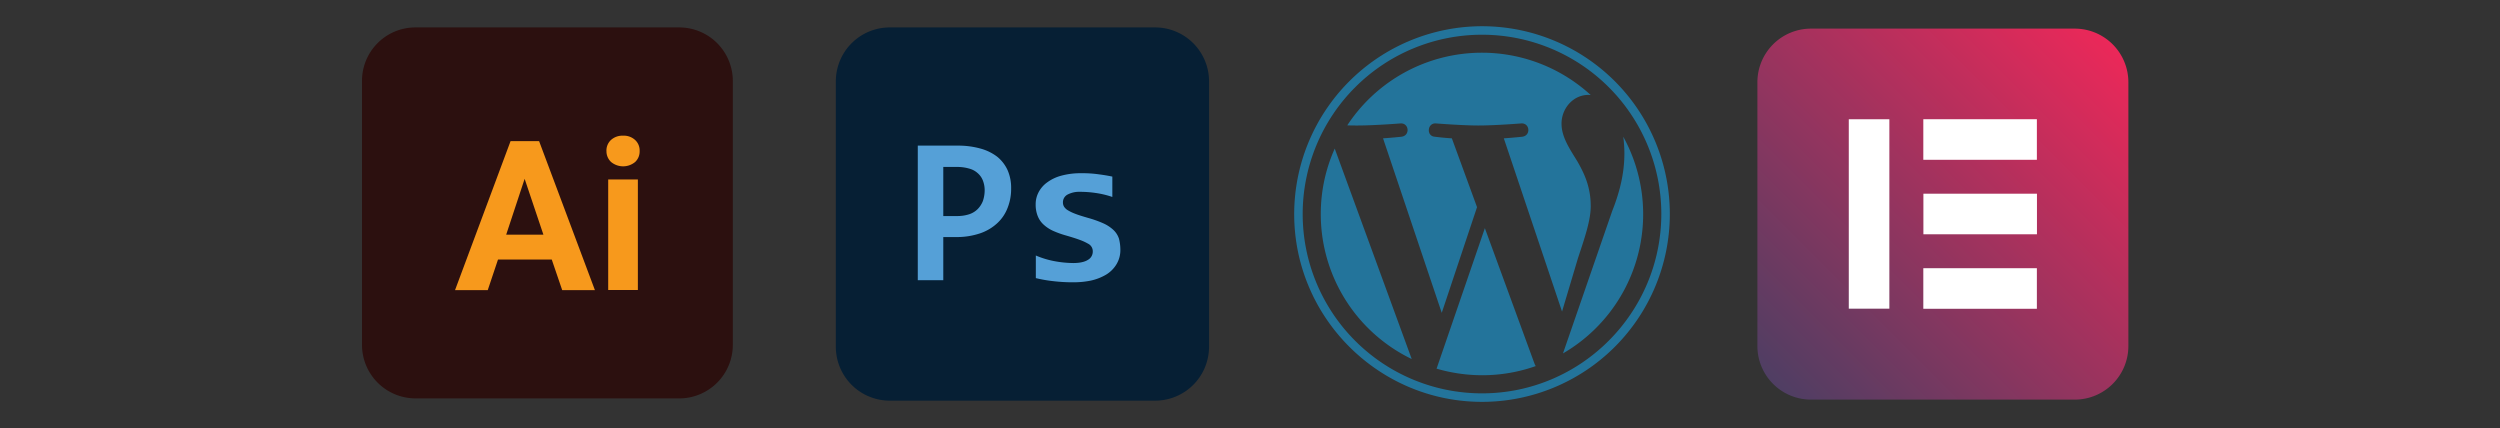 <?xml version="1.0" encoding="UTF-8"?> <svg xmlns="http://www.w3.org/2000/svg" xmlns:xlink="http://www.w3.org/1999/xlink" id="Layer_1" data-name="Layer 1" viewBox="0 0 1558.7 266.9"><rect x="0" y="0" width="1558.7" height="266.9" fill="#333333" stroke="none"/><defs><style>.cls-1{fill:#2c100f;}.cls-1,.cls-2,.cls-3,.cls-4,.cls-5{fill-rule:evenodd;}.cls-2{fill:#f7991c;}.cls-3{fill:#061f34;}.cls-4{fill:#55a0d7;}.cls-5{fill:url(#Degradado_sin_nombre_3);}.cls-6{fill:#23749b;}.cls-7{fill:#fff;}</style><linearGradient id="Degradado_sin_nombre_3" x1="1105.47" y1="27.83" x2="1317.19" y2="239.56" gradientTransform="matrix(1, 0, 0, -1, 0, 267.2)" gradientUnits="userSpaceOnUse"><stop offset="0" stop-color="#4f3e63"></stop><stop offset="1" stop-color="#eb2859"></stop></linearGradient></defs><title>Tool Bellamar</title><path class="cls-1" d="M259,17.1h164.6a33.42,33.42,0,0,1,33.3,33.3V215.1a33.42,33.42,0,0,1-33.3,33.3H259a33.42,33.42,0,0,1-33.3-33.3V50.4A33.29,33.29,0,0,1,259,17.1Z"></path><path class="cls-2" d="M344,161.8h-33.5l-6.4,19.1h-20.4L318.32,88h17.8l34.8,92.9h-20.4L344,161.8Zm-28.4-15.5h23.2l-11.7-34.8-11.5,34.8Zm82.1,34.5h-18.5V111.9h18.5v68.9Zm-19.6-86.7a9,9,0,0,1,2.8-6.8,10.54,10.54,0,0,1,7.6-2.7,10.29,10.29,0,0,1,7.5,2.7,8.83,8.83,0,0,1,2.8,6.8A9,9,0,0,1,396,101a11.77,11.77,0,0,1-15,0A9.13,9.13,0,0,1,378.12,94.1Z"></path><path class="cls-3" d="M554.62,17.1h165.7a33.63,33.63,0,0,1,33.5,33.5V216.3a33.63,33.63,0,0,1-33.5,33.5H554.62a33.63,33.63,0,0,1-33.5-33.5V50.6A33.63,33.63,0,0,1,554.62,17.1Z"></path><path class="cls-4" d="M630.42,117.5a31.77,31.77,0,0,1-2.2,12.1,25.19,25.19,0,0,1-6.5,9.6,29.75,29.75,0,0,1-10.7,6.3,45.27,45.27,0,0,1-14.9,2.3h-8v26.9h-15.9V90.8h24.6a51.5,51.5,0,0,1,14.4,1.8,30.26,30.26,0,0,1,10.5,5.1,23.23,23.23,0,0,1,6.5,8.4,27.29,27.29,0,0,1,2.2,11.4Zm-16.5,1.1a16.43,16.43,0,0,0-1.1-6,11.58,11.58,0,0,0-3.2-4.6,12.74,12.74,0,0,0-5.4-2.9,25.93,25.93,0,0,0-7.8-1h-8.3v30.6h8.8a23.8,23.8,0,0,0,7.3-1.1,13.46,13.46,0,0,0,5.3-3.2,15,15,0,0,0,3.3-5.1,20.91,20.91,0,0,0,1.1-6.7Zm84.6,36.8a17,17,0,0,1-2.5,9.5,19,19,0,0,1-6.5,6.4,32.69,32.69,0,0,1-9.2,3.6,52.94,52.94,0,0,1-10.6,1.1,103,103,0,0,1-13-.7,85,85,0,0,1-10.9-1.9V159.3a54.79,54.79,0,0,0,12,3.6,66.31,66.31,0,0,0,11.3,1.1c4.1,0,7.2-.7,9.2-2a5.87,5.87,0,0,0,3-5.1,5.26,5.26,0,0,0-3-5,30.42,30.42,0,0,0-5-2.3c-2.1-.8-5-1.7-8.4-2.7a57.87,57.87,0,0,1-8.4-3,22.42,22.42,0,0,1-6-4,14.25,14.25,0,0,1-3.6-5.4,19.19,19.19,0,0,1-1.2-7.1,16,16,0,0,1,1.8-7.5,17.57,17.57,0,0,1,5.4-6.2,26.28,26.28,0,0,1,8.9-4.2,45.77,45.77,0,0,1,12.4-1.5,70.42,70.42,0,0,1,10.9.7c3.2.4,6,.9,8.4,1.4v12.7a56.68,56.68,0,0,0-10.5-2.5,64.23,64.23,0,0,0-9.7-.7,15.41,15.41,0,0,0-7.7,1.7,5.4,5.4,0,0,0-2.9,4.8,5.26,5.26,0,0,0,.6,2.6,7.13,7.13,0,0,0,2.3,2.3,27.19,27.19,0,0,0,4.8,2.3c2,.8,4.7,1.6,8.1,2.6a67.72,67.72,0,0,1,9.5,3.4,23,23,0,0,1,6.2,4.1,13.05,13.05,0,0,1,3.4,5.3A27.14,27.14,0,0,1,698.52,155.4Z"></path><path class="cls-5" d="M1129,17.85h164.7a33.42,33.42,0,0,1,33.3,33.3v164.7a33.42,33.42,0,0,1-33.3,33.3H1129a33.42,33.42,0,0,1-33.3-33.3V51.15A33.42,33.42,0,0,1,1129,17.85Z"></path><path class="cls-6" d="M823.48,133.45a100.24,100.24,0,0,0,56.7,90.4l-48-131.2a99.16,99.16,0,0,0-8.7,40.8Zm168.3-5.1c0-12.4-4.5-21-8.3-27.7-5.1-8.3-9.9-15.3-9.9-23.6,0-9.2,7-17.9,16.9-17.9.4,0,.9.1,1.3.1A100.42,100.42,0,0,0,840,78.15c2.3.1,4.6.1,6.4.1,10.5,0,26.8-1.3,26.8-1.3,5.4-.3,6.1,7.6.6,8.3,0,0-5.5.6-11.5,1l36.6,108.8,22-65.9-15.7-42.9c-5.4-.3-10.6-1-10.6-1-5.4-.3-4.8-8.6.6-8.3,0,0,16.6,1.3,26.5,1.3,10.5,0,26.8-1.3,26.8-1.3,5.4-.3,6.1,7.6.6,8.3,0,0-5.5.6-11.5,1l36.3,108,10-33.5c4.6-13.8,7.9-23.8,7.9-32.4Zm-66,13.9-30.1,87.6a102.07,102.07,0,0,0,28.4,4.1,100.13,100.13,0,0,0,33.4-5.7c-.2-.4-.5-.9-.7-1.4l-31-84.6Zm86.3-57a82,82,0,0,1,.7,10.3c0,10.2-1.9,21.7-7.6,36l-30.7,88.8a100.32,100.32,0,0,0,37.6-135.1ZM924,16.35a117.26,117.26,0,0,0-117.1,117.1c0,64.5,52.6,117.1,117.1,117.1a117.1,117.1,0,0,0,0-234.2Zm0,228.9a111.8,111.8,0,1,1,111.8-111.8c-.1,61.7-50.2,111.8-111.8,111.8Z"></path><rect class="cls-7" x="1152.68" y="74.35" width="25.3" height="118.1"></rect><rect class="cls-7" x="1199.15" y="74.33" width="70.8" height="25.3"></rect><rect class="cls-7" x="1199.15" y="167.22" width="70.8" height="25.3"></rect><rect class="cls-7" x="1199.2" y="120.77" width="70.8" height="25.3"></rect></svg> 